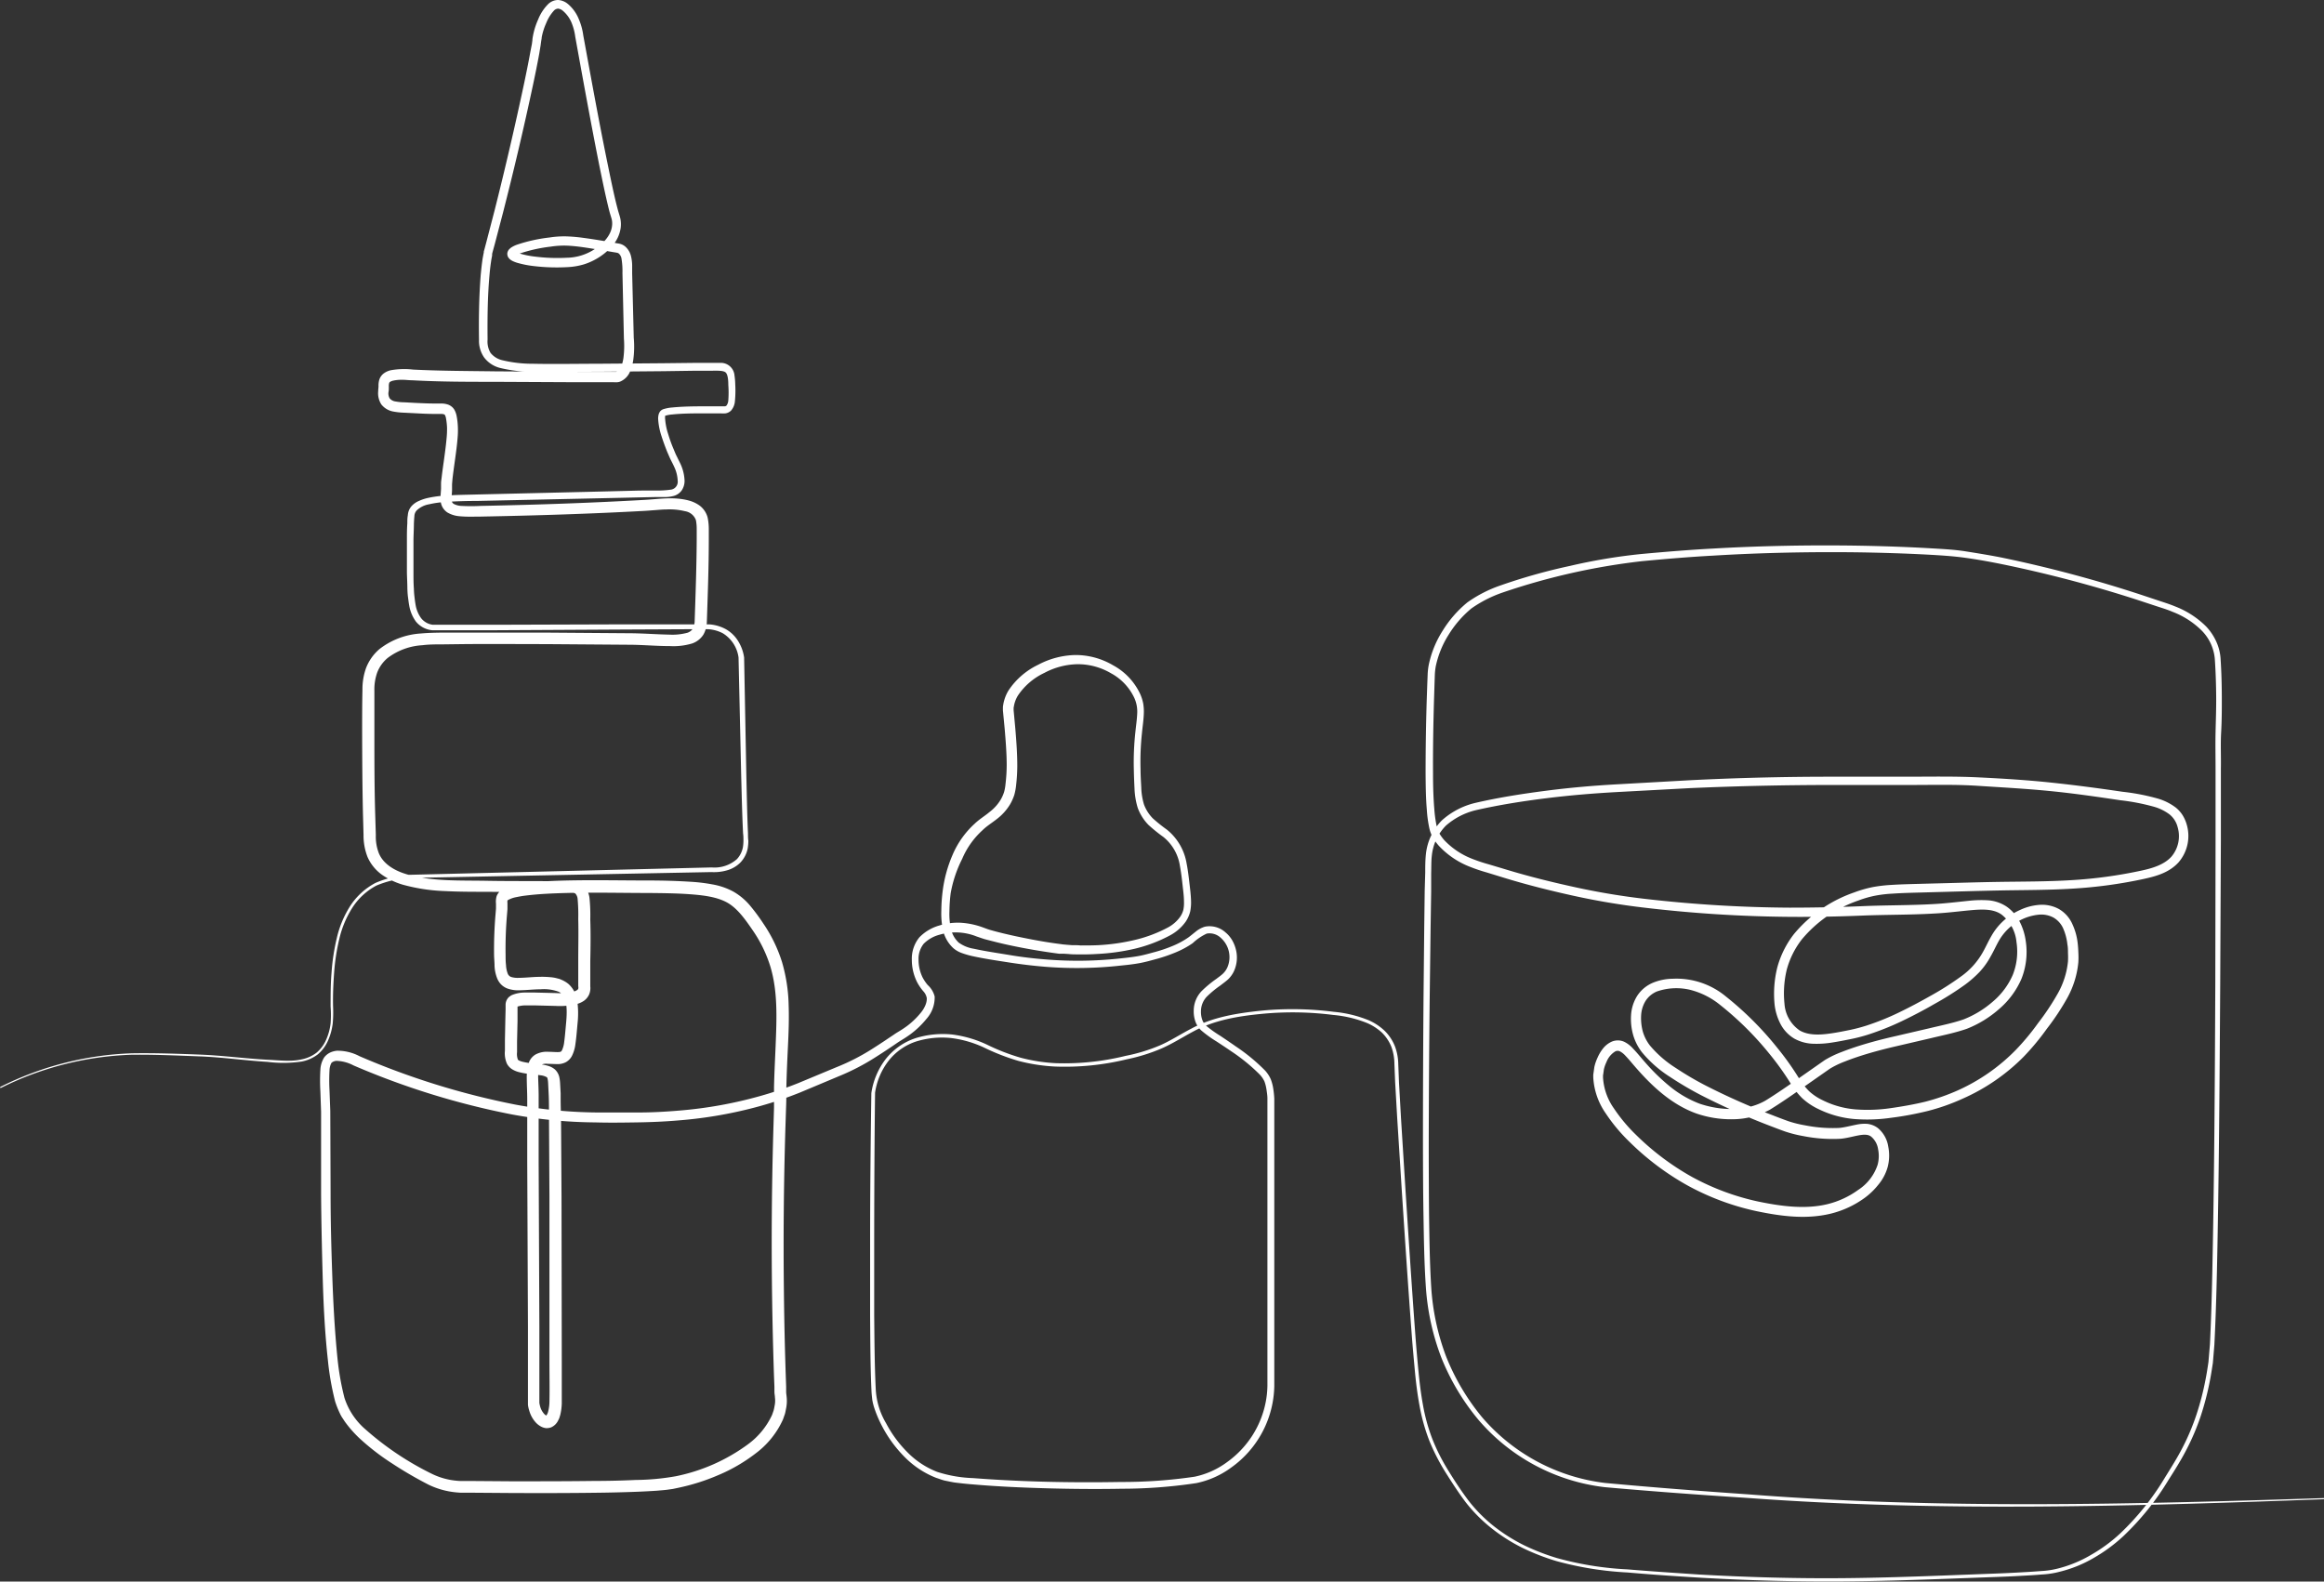 <?xml version="1.0" encoding="UTF-8"?> <svg xmlns="http://www.w3.org/2000/svg" viewBox="0 0 450.05 306.31"><rect x="0" y="0" width="450.05" height="306.31" fill="#333333" stroke="none"/> <defs> <style>.cls-1{fill:#fff;}</style> </defs> <g id="Слой_2" data-name="Слой 2"> <g id="Терапевтическая_косметология" data-name="Терапевтическая косметология"> <path class="cls-1" d="M0,210.54A61.41,61.41,0,0,1,25.47,204c4.42-.08,8.83.08,13.24.25s8.79.77,13.19,1c2.19.1,4.41.41,6.52-.08a6.91,6.91,0,0,0,2.89-1.3,6.79,6.79,0,0,0,1.87-2.55,10.87,10.87,0,0,0,.84-3.11,20.93,20.93,0,0,0,0-3.27c0-2.22,0-4.42.19-6.63a40.68,40.68,0,0,1,1-6.58,19.85,19.85,0,0,1,2.55-6.17A13.08,13.08,0,0,1,72.71,171a19.14,19.14,0,0,1,3.18-1.06c.55-.14,1.09-.26,1.64-.36a7.5,7.5,0,0,1,1.76-.15h-.07L137.83,168h0a6.56,6.56,0,0,0,4.88-1.61,4.69,4.69,0,0,0,1.15-2.26,8.3,8.3,0,0,0,.11-1.32c0-.46,0-.88-.07-1.39-.19-3.81-.27-7.58-.37-11.37l-.51-22.71v0a6.49,6.49,0,0,0-3.06-4.7,7.17,7.17,0,0,0-2.79-.78c-1,0-2,0-3.09,0l-12.61.06-25.2.14-6.3,0-3.15,0H84.51l-.86,0a4.64,4.64,0,0,1-3.1-1.67,7.38,7.38,0,0,1-1.31-3.14c-.1-.54-.16-1.09-.23-1.6s-.1-1.1-.12-1.62c0-1.06-.07-2.11-.09-3.16,0-2.11,0-4.21,0-6.32,0-1,0-2.11.08-3.17,0-.53,0-1.06.1-1.6a2.93,2.93,0,0,1,.73-1.77A4.09,4.09,0,0,1,81.17,97a8.61,8.61,0,0,1,1.6-.54A21.22,21.22,0,0,1,86,96c2.14-.16,4.23-.17,6.33-.23l25.19-.6,6.3-.16L127,95a18.06,18.06,0,0,0,3-.18,1.54,1.54,0,0,0,1.24-1.68,6.89,6.89,0,0,0-.69-2.75c-.1-.23-.21-.45-.32-.67l-.37-.73c-.23-.49-.44-1-.65-1.47-.4-1-.77-2-1.09-3a13,13,0,0,1-.66-3.26,3.2,3.2,0,0,1,.09-1,1.87,1.87,0,0,1,.3-.6,1.43,1.43,0,0,1,.6-.41,7.78,7.78,0,0,1,1.73-.33c2.16-.21,4.26-.22,6.37-.23l3.16,0h.68a.53.53,0,0,0,.3-.14,1.92,1.92,0,0,0,.35-1,20.25,20.25,0,0,0,0-3c0-1-.11-2.11-.56-2.45s-1.49-.31-2.56-.3l-3.15,0-6.3.09L115.83,72c-4.2,0-8.39.07-12.63,0a26.2,26.2,0,0,1-6.44-.76,5.55,5.55,0,0,1-3-2,5.64,5.64,0,0,1-1-3.41c-.06-4.22,0-8.44.34-12.68.1-1,.21-2.11.38-3.18l.15-.81.06-.26,0-.19.11-.37.4-1.51,1.58-6.08q3.08-12.21,5.7-24.52c.43-2.05.85-4.1,1.22-6.15L103,8.55l.1-.75c0-.24.06-.57.11-.84a14,14,0,0,1,1-3.18A8.88,8.88,0,0,1,106.1.85a2.79,2.79,0,0,1,2-.85A3.26,3.26,0,0,1,110,.79a7.44,7.44,0,0,1,2.06,2.85,11.92,11.92,0,0,1,.89,3.2c1.52,8.29,3,16.53,4.69,24.76.42,2.06.84,4.11,1.3,6.15.23,1,.47,2,.74,3l.21.71a8.85,8.85,0,0,1,.24.86,5.53,5.53,0,0,1,.06,1.86,6.55,6.55,0,0,1-1.48,3.27,11.37,11.37,0,0,1-2.54,2.27,12.18,12.18,0,0,1-3.06,1.47,13.17,13.17,0,0,1-3.31.55,37.54,37.54,0,0,1-6.45-.21,19.28,19.28,0,0,1-3.25-.65,6.69,6.69,0,0,1-.88-.35,2.72,2.72,0,0,1-.53-.37,2.27,2.27,0,0,1-.29-.36,1.44,1.44,0,0,1-.16-.7,1.38,1.38,0,0,1,.47-.92,2.3,2.3,0,0,1,.48-.36,5.29,5.29,0,0,1,.84-.4A30.41,30.41,0,0,1,106.39,46a18.58,18.58,0,0,1,3.28-.22,31,31,0,0,1,3.24.28c2.11.28,4.18.63,6.26,1l.38.07a4.08,4.08,0,0,1,.46.08,2.59,2.59,0,0,1,1.06.53,3.56,3.56,0,0,1,1.11,1.81,8.08,8.08,0,0,1,.24,1.78l0,1.6.31,12.58v-.07a19.23,19.23,0,0,1-.09,4.22,9,9,0,0,1-.58,2.17,3.56,3.56,0,0,1-1.8,2,1.8,1.8,0,0,1-.71.2,6.23,6.23,0,0,1-.67,0l-1,0-2,0-4,0-16-.08c-5.35,0-10.65,0-16.06-.3-.7,0-1.3-.1-1.93-.09a7.26,7.26,0,0,0-1.74.16,2,2,0,0,0-.6.23.46.46,0,0,0-.19.26,2,2,0,0,0-.06.69c0,.37,0,.77-.06,1a1.87,1.87,0,0,0,.23,1.26,1.77,1.77,0,0,0,1.1.59,10.42,10.42,0,0,0,1.81.17l2,.11c1.33.06,2.65.13,3.94.12l1,0a4.09,4.09,0,0,1,1.32.17,2.37,2.37,0,0,1,1.33,1,4,4,0,0,1,.46,1.26,13.87,13.87,0,0,1,.24,2.15,16.47,16.47,0,0,1-.06,2.13c-.11,1.37-.29,2.7-.47,4s-.37,2.64-.52,3.94l-.08,1c0,.33,0,.56,0,1,0,.75-.13,1.4-.1,1.9s.13.67.4.88a3.48,3.48,0,0,0,1.45.4,37.64,37.64,0,0,0,3.86,0c10.64-.21,21.32-.57,31.92-1.18,2.57-.14,5.4-.64,8.33.14A6.31,6.31,0,0,1,135.59,98a4.29,4.29,0,0,1,1.44,2.21,10.65,10.65,0,0,1,.23,2.25c0,.68,0,1.35,0,2,0,5.39-.2,10.64-.38,16.07a4.75,4.75,0,0,1-.19,1.2,4.49,4.49,0,0,1-.5,1.22,4.24,4.24,0,0,1-2.11,1.66,12.61,12.61,0,0,1-4.36.52c-2.74,0-5.35-.26-8-.26l-16-.12c-5.33,0-10.66-.05-16,0l-4,.05c-1.33,0-2.66,0-3.9.16a12.34,12.34,0,0,0-6.76,2.48,6.89,6.89,0,0,0-2,2.78,9.76,9.76,0,0,0-.56,3.53c0,2.65,0,5.32,0,8,0,5.33,0,10.66.16,16l.12,4a8.85,8.85,0,0,0,.59,3.51c.86,2.07,3,3.36,5.41,4.07,4.86,1.42,10.26,1.16,15.57,1.26s10.63,0,16,.14c.36,0,.62,0,1.14.1a3.12,3.12,0,0,1,1.43.63,3.94,3.94,0,0,1,1.24,2.48,33.63,33.63,0,0,1,.15,4.16c.09,2.65.06,5.38,0,8,0,1.33,0,2.68,0,4l0,.44,0,.49a3.24,3.24,0,0,1-.19,1.49,3,3,0,0,1-1,1.28,4.45,4.45,0,0,1-1.22.6,13.62,13.62,0,0,1-4.34.42l-4-.1c-.66,0-1.3,0-1.92,0a5.06,5.06,0,0,0-1.48.25l0,0s0,0,0,0,.09-.15.06-.19l0,1,0,2-.09,4,0,2a3.16,3.16,0,0,0,.14,1.38c0,.13.34.33.9.47a14.78,14.78,0,0,0,1.81.31c.63.07,1.31.12,2,.23a8.94,8.94,0,0,1,1.13.25,3.47,3.47,0,0,1,1.32.68,2.89,2.89,0,0,1,.86,1.42,7.19,7.19,0,0,1,.17,1.2l.11,2c0,1.4,0,2.71.07,4.05l.1,16,.05,32c0,2.69,0,5.3,0,8.05a10.71,10.71,0,0,1-.3,2.24l-.18.59c-.09.21-.2.42-.31.63a2.72,2.72,0,0,1-1.29,1.17,2.6,2.6,0,0,1-1,.14,2.71,2.71,0,0,1-.86-.26,3.85,3.85,0,0,1-1.15-.89,5.68,5.68,0,0,1-1.19-2.17,6.2,6.2,0,0,1-.27-1.19c0-.41,0-.86,0-1.16v-2l0-4,0-8-.14-32,0-8,0-4c0-1.34-.08-2.64-.09-4a12.42,12.42,0,0,1,.15-2.22,4.67,4.67,0,0,1,.42-1.28,3.06,3.06,0,0,1,1.11-1.18,4.61,4.61,0,0,1,2.57-.53c.71,0,1.43.08,1.91.05a.94.94,0,0,0,.45-.1c.06,0,.11-.1.21-.25a5.05,5.05,0,0,0,.42-1.53c.16-1.19.27-2.61.39-3.89.23-2.55.2-5.29-1.55-5.95a8.25,8.25,0,0,0-3.41-.44c-1.28,0-2.55.16-4,.19a6.25,6.25,0,0,1-2.42-.34,3.42,3.42,0,0,1-1.26-.83,3.66,3.66,0,0,1-.75-1.21,7.46,7.46,0,0,1-.48-2.33c0-.69-.07-1.37-.09-2a80.87,80.87,0,0,1,.29-8.11l.08-1,0-.48V175a3.72,3.72,0,0,1,.13-1.45,2.77,2.77,0,0,1,1.13-1.33,7.52,7.52,0,0,1,2.25-.83,19.81,19.81,0,0,1,2.09-.35c2.73-.34,5.42-.44,8.1-.51,5.38-.12,10.7,0,16,0,2.68,0,5.36.08,8.07.25a32.9,32.9,0,0,1,4.11.5,13.2,13.2,0,0,1,4.12,1.42,12,12,0,0,1,3.33,2.85,37.36,37.36,0,0,1,2.45,3.33,28,28,0,0,1,3.62,7.48,32,32,0,0,1,1.27,8.18c.1,2.73,0,5.42-.13,8.09s-.25,5.32-.31,8c0,1.32,0,2.66-.06,4l-.13,4q-.48,16-.28,31.94.09,8,.36,16l.07,2,0,1c0,.24.05.54.09.93a7.27,7.27,0,0,1-.1,2.28c-.08.37-.13.75-.24,1.1l-.37,1.05a16.85,16.85,0,0,1-5.34,6.6,32.26,32.26,0,0,1-7.15,4.15,40.5,40.5,0,0,1-7.83,2.48l-1,.21-1.06.15c-.7.09-1.36.13-2,.19-1.35.09-2.69.16-4,.21q-4,.15-8,.19c-5.35.07-10.68.07-16,.05l-8-.06-2,0a16.91,16.91,0,0,1-2.13-.23,15.5,15.5,0,0,1-4.09-1.31,75.32,75.32,0,0,1-7-4.07,45.61,45.61,0,0,1-6.48-5,22.88,22.88,0,0,1-2.77-3.17l-.59-.9c-.19-.31-.34-.64-.51-1a18.41,18.41,0,0,1-.77-2,53.2,53.2,0,0,1-1.41-8.06c-.59-5.35-.85-10.7-1-16s-.27-10.69-.31-16l0-16-.14-4a35.48,35.48,0,0,1,0-4.13,4.94,4.94,0,0,1,.73-2.42,3.08,3.08,0,0,1,.56-.58,3.26,3.26,0,0,1,.61-.38,4,4,0,0,1,1.32-.35,9.09,9.09,0,0,1,4.36,1.06,148.28,148.28,0,0,0,30.27,9.39,91,91,0,0,0,15.74,1.51c2.64,0,5.29,0,8,0s5.29-.15,7.92-.37a82.5,82.5,0,0,0,15.53-2.78,73.08,73.08,0,0,0,7.48-2.53l7.37-3.07a41.49,41.49,0,0,0,7-3.58c1.12-.71,2.22-1.43,3.32-2.18l.83-.55c.29-.21.6-.4.88-.57.57-.34,1.09-.68,1.6-1.05a15.06,15.06,0,0,0,2.71-2.58,5.7,5.7,0,0,0,.91-1.46,3.53,3.53,0,0,0,.24-.76,2.55,2.55,0,0,0,.05-.7,2.64,2.64,0,0,0-.66-1.29,9.39,9.39,0,0,1-1.23-1.81,9.63,9.63,0,0,1-1-4.31,6.5,6.5,0,0,1,1.47-4.34,8.67,8.67,0,0,1,3.84-2.28,11.92,11.92,0,0,1,4.28-.53,15.12,15.12,0,0,1,4.16.89l.93.34.43.14.47.13c.63.18,1.27.34,1.91.5,1.28.31,2.57.6,3.87.86,2.59.53,5.2,1,7.82,1.31h-.12l1,.09.88.07c.58,0,1.17,0,1.75.06,1.18,0,2.35,0,3.52-.06a39.34,39.34,0,0,0,6.94-1,26.55,26.55,0,0,0,6.46-2.43,6.9,6.9,0,0,0,2.36-2.07,4.23,4.23,0,0,0,.61-1.34,6.51,6.51,0,0,0,.12-1.57c0-1.13-.17-2.29-.3-3.48s-.28-2.37-.49-3.49a8.9,8.9,0,0,0-3.2-5.57,31.54,31.54,0,0,1-2.86-2.31,9.26,9.26,0,0,1-2.11-3.34,14.69,14.69,0,0,1-.62-3.77c-.06-1.22-.11-2.4-.13-3.62a53.67,53.67,0,0,1,.3-7.28c.12-1.2.3-2.4.35-3.52a6.39,6.39,0,0,0-.57-3.12,10.49,10.49,0,0,0-4.49-4.74,12.71,12.71,0,0,0-6.42-1.76,14.15,14.15,0,0,0-6.51,1.69,12.63,12.63,0,0,0-5.06,4.31,5.68,5.68,0,0,0-.66,1.44,4.91,4.91,0,0,0-.17.76,1.19,1.19,0,0,0-.05.32c0,.08,0,.23,0,.37l.33,3.58c.2,2.4.38,4.8.38,7.24a34.12,34.12,0,0,1-.22,3.67,11.54,11.54,0,0,1-.35,1.91,9.48,9.48,0,0,1-.8,1.81,10.21,10.21,0,0,1-2.58,2.88c-1,.79-2,1.39-2.79,2.18a15.73,15.73,0,0,0-3.93,5.54A23.93,23.93,0,0,0,184.1,173a31,31,0,0,0-.24,3.49,13.75,13.75,0,0,0,.28,3.37,5.17,5.17,0,0,0,1.51,2.69,6.79,6.79,0,0,0,2.94,1.2c2.27.5,4.67.84,7,1.23s4.71.67,7.08.85a75.84,75.84,0,0,0,14.21-.2c1.17-.12,2.36-.25,3.5-.45s2.29-.54,3.42-.84a27.91,27.91,0,0,0,3.3-1.14,16,16,0,0,0,3-1.62c.46-.33.9-.71,1.4-1.1a5.11,5.11,0,0,1,1.82-1,4.61,4.61,0,0,1,4,1.1,5.75,5.75,0,0,1,1.31,1.55,7.12,7.12,0,0,1,.73,1.87,6.35,6.35,0,0,1-.36,4,5.28,5.28,0,0,1-1.18,1.68c-.53.48-1,.79-1.47,1.17a19.71,19.71,0,0,0-2.68,2.21,4.13,4.13,0,0,0-1.1,2.8,4.6,4.6,0,0,0,.21,1.53,3,3,0,0,0,.76,1.24,22.67,22.67,0,0,0,2.8,2c1,.67,2,1.35,3,2.05a35.86,35.86,0,0,1,5.65,4.66,6.19,6.19,0,0,1,1.1,1.68,8.79,8.79,0,0,1,.49,1.89,18.79,18.79,0,0,1,.19,1.87v9l0,28.73,0,14.36c0,1.2,0,2.38,0,3.61a19.81,19.81,0,0,1-8.36,15.76,17.21,17.21,0,0,1-6.73,3,97.33,97.33,0,0,1-14.42,1.09c-4.79.09-9.59.05-14.39-.08s-9.58-.34-14.37-.75c-1.2-.09-2.4-.22-3.6-.37-.6-.09-1.21-.23-1.82-.35s-1.18-.37-1.77-.55a17.59,17.59,0,0,1-6.13-4.05,24.52,24.52,0,0,1-4.33-5.9,23.36,23.36,0,0,1-1.46-3.36,10.93,10.93,0,0,1-.47-1.81c-.07-.63-.14-1.26-.16-1.85-.22-4.81-.22-9.59-.26-14.39V240.45c0-9.58.1-19.16.24-28.74v0a14.13,14.13,0,0,1,2.77-6.58,12.22,12.22,0,0,1,5.84-4.08,17.84,17.84,0,0,1,7.07-.69,22.43,22.43,0,0,1,6.79,2,40.08,40.08,0,0,0,6.43,2.49,33.22,33.22,0,0,0,6.79,1.06A49.65,49.65,0,0,0,218,204.49a33.15,33.15,0,0,0,6.57-2c2.11-.91,4-2.17,6.13-3.27,4.18-2.26,8.94-3,13.56-3.48a62.92,62.92,0,0,1,14,.22,23.57,23.57,0,0,1,6.87,1.67,10.83,10.83,0,0,1,3,2,8.76,8.76,0,0,1,2,3,10.34,10.34,0,0,1,.65,3.53l.14,3.49.39,6.95.87,13.92c.6,9.27,1.2,18.55,1.89,27.82.17,2.31.37,4.63.59,6.93s.49,4.61.91,6.88a35.45,35.45,0,0,0,1.85,6.65,38.16,38.16,0,0,0,3.13,6.14c1.23,2,2.5,3.93,3.88,5.75a29,29,0,0,0,4.84,4.88,33.51,33.51,0,0,0,5.81,3.68,42.73,42.73,0,0,0,6.44,2.51,62.29,62.29,0,0,0,13.67,2.19c4.63.39,9.27.69,13.9,1,9.28.52,18.57.78,27.85.7s18.58-.48,27.87-.83c2.32-.08,4.64-.18,7-.32,1.16-.06,2.31-.14,3.47-.23a16.33,16.33,0,0,0,3.37-.52A24.29,24.29,0,0,0,405,301.1a30.15,30.15,0,0,0,5.54-4.07,51,51,0,0,0,8.64-10.75c1.23-2,2.47-3.93,3.52-6a43.84,43.84,0,0,0,2.67-6.36,53.41,53.41,0,0,0,1.73-6.69c.23-1.14.4-2.28.57-3.42l.29-3.44c.23-4.63.36-9.28.46-13.92.39-18.59.5-37.18.58-55.77l.05-27.89V148.87c0-2.33-.05-4.64,0-7s.14-4.63.12-6.94-.09-4.64-.24-6.93a8.87,8.87,0,0,0-2.59-5.9,16.24,16.24,0,0,0-5.63-3.61c-1-.44-2.15-.77-3.26-1.14l-3.3-1.09a245.65,245.65,0,0,0-26.89-7.08c-2.27-.45-4.55-.86-6.84-1.17s-4.56-.45-6.89-.58c-4.63-.25-9.27-.39-13.91-.46-9.28-.11-18.57.08-27.83.64-4.63.25-9.26.64-13.86,1.08a128.41,128.41,0,0,0-27,6.09,24,24,0,0,0-6,3.07,20.65,20.65,0,0,0-4.38,5.05,18.58,18.58,0,0,0-2.51,6.15,12.54,12.54,0,0,0-.18,1.62l-.06,1.74-.11,3.48c-.13,4.64-.21,9.29-.18,13.92,0,2.31.06,4.63.25,6.9a24.74,24.74,0,0,0,.46,3.33,5.73,5.73,0,0,0,.54,1.42,9.47,9.47,0,0,0,.93,1.26,14.82,14.82,0,0,0,5.45,3.63,31.34,31.34,0,0,0,3.23,1.07l3.34,1c4.44,1.35,8.91,2.45,13.45,3.44a136.2,136.2,0,0,0,13.67,2.26,256.67,256.67,0,0,0,27.73,1.67q6.94,0,13.89-.28c4.68-.21,9.33-.15,13.93-.41,2.3-.12,4.55-.4,6.9-.64a22,22,0,0,1,3.65-.1,7.44,7.44,0,0,1,3.72,1.27,8.1,8.1,0,0,1,2.53,3,11.52,11.52,0,0,1,1.11,3.61,14.08,14.08,0,0,1-.83,7.34,16.14,16.14,0,0,1-4.38,5.89,21.15,21.15,0,0,1-6.22,3.79c-2.33.8-4.59,1.24-6.86,1.79l-6.79,1.58c-2.25.52-4.47,1.1-6.66,1.79-1.09.35-2.17.72-3.22,1.14a17.56,17.56,0,0,0-2.95,1.41l-5.72,4c-1.92,1.34-3.8,2.64-5.85,3.91a15.12,15.12,0,0,1-7.14,1.89,20.65,20.65,0,0,1-7.21-1.13c-4.65-1.69-8.32-5.07-11.41-8.57-.79-.88-1.53-1.82-2.27-2.59a3.9,3.9,0,0,0-1.08-.86,1,1,0,0,0-.88,0,4.12,4.12,0,0,0-1.73,2.09,6.56,6.56,0,0,0-.5,1.45l-.1.75-.06.38,0,.38a11.49,11.49,0,0,0,2.11,6,31.54,31.54,0,0,0,4.32,5.16,50.41,50.41,0,0,0,10.91,8.17,47.63,47.63,0,0,0,12.77,4.72c4.46.92,9.07,1.53,13.37.49a17,17,0,0,0,5.93-2.75,9.23,9.23,0,0,0,3.77-4.88,6.55,6.55,0,0,0,.09-3,3.91,3.91,0,0,0-1.27-2.38c-1.15-1.06-3.57.13-6,.35a29.15,29.15,0,0,1-7.22-.52,24,24,0,0,1-3.53-.89c-1.13-.4-2.2-.82-3.3-1.24a134.5,134.5,0,0,1-12.83-5.72,64.41,64.41,0,0,1-6.1-3.58,23.1,23.1,0,0,1-5.47-4.79,10,10,0,0,1-1.73-3.42,11.46,11.46,0,0,1-.39-3.78,7.89,7.89,0,0,1,1.2-3.76,6.77,6.77,0,0,1,3.09-2.54,10.4,10.4,0,0,1,3.75-.75A15,15,0,0,1,334.23,193a62.84,62.84,0,0,1,10,10,54.34,54.34,0,0,1,4.1,5.76,13.9,13.9,0,0,0,2,2.57,10.64,10.64,0,0,0,2.66,1.77,17.42,17.42,0,0,0,6.33,1.76,30.51,30.51,0,0,0,6.74-.23c2.25-.32,4.56-.72,6.75-1.25a39.59,39.59,0,0,0,6.41-2.24,36.76,36.76,0,0,0,11.09-7.74,46.25,46.25,0,0,0,4.37-5.25,47.66,47.66,0,0,0,3.79-5.69,15.82,15.82,0,0,0,2-6.24,14.72,14.72,0,0,0,0-1.63c0-.56,0-1.12-.11-1.66a10.57,10.57,0,0,0-.8-3.08,4.58,4.58,0,0,0-1.9-2.14,5,5,0,0,0-2.85-.56,10,10,0,0,0-5.71,2.55,10.24,10.24,0,0,0-2,2.49c-.54.94-1,2-1.62,3.07a14.54,14.54,0,0,1-2.15,3,21.92,21.92,0,0,1-2.73,2.4,58.41,58.41,0,0,1-6,3.79c-2,1.16-4.1,2.26-6.22,3.28a53.27,53.27,0,0,1-6.59,2.64,31.34,31.34,0,0,1-3.46.89c-1.14.23-2.29.46-3.47.64a18.31,18.31,0,0,1-3.65.25,8.08,8.08,0,0,1-3.74-1,7.13,7.13,0,0,1-2.68-2.85,10.86,10.86,0,0,1-1.12-3.62,21.18,21.18,0,0,1,.49-7.24,18.35,18.35,0,0,1,3.24-6.53,26.35,26.35,0,0,1,11.73-8.09,23.3,23.3,0,0,1,3.47-1,27.94,27.94,0,0,1,3.58-.43c2.35-.15,4.68-.18,7-.25,4.65-.11,9.29-.27,13.95-.34s9.3-.05,13.9-.33a88.75,88.75,0,0,0,13.68-1.86c2.2-.47,4.38-1.16,5.76-2.66a6.14,6.14,0,0,0,1.24-5.74,4.63,4.63,0,0,0-1.56-2.47,9.26,9.26,0,0,0-2.84-1.44,41.26,41.26,0,0,0-6.69-1.31c-4.6-.69-9.18-1.35-13.78-1.8s-9.26-.7-13.88-1-9.25-.14-13.9-.16l-13.95,0q-13.92,0-27.84.61l-13.92.75c-4.63.25-9.25.63-13.84,1.2s-9.21,1.3-13.66,2.31a13.61,13.61,0,0,0-5.84,3,9.65,9.65,0,0,0-2.73,5.8c-.13,1.08-.09,2.26-.13,3.42l0,3.49-.11,7-.18,13.94q-.15,13.93-.18,27.88,0,7,.06,13.94c.07,4.64.13,9.29.42,13.9a46.05,46.05,0,0,0,2.88,13.44,44,44,0,0,0,7,11.81,37.23,37.23,0,0,0,23.76,12.69c9.23.86,18.52,1.57,27.78,2.21,37.09,2.89,74.32,1.94,111.47.72v.22c-37.14,1.38-74.39,2.49-111.52-.24-9.29-.6-18.55-1.27-27.83-2.1A38,38,0,0,1,286.32,275a44.71,44.71,0,0,1-7.2-12.06,46.89,46.89,0,0,1-3-13.72c-.32-4.67-.38-9.31-.46-14s-.09-9.3-.1-13.95q0-14,.11-27.89l.14-13.95.09-7L276,169c0-1.16,0-2.31.13-3.55a10.9,10.9,0,0,1,3.1-6.57,14.79,14.79,0,0,1,6.39-3.36c4.62-1.07,9.19-1.78,13.83-2.38s9.28-1,13.93-1.25l13.93-.78c9.29-.47,18.61-.69,27.91-.68h13.95c4.64,0,9.3-.1,14,.13s9.29.51,13.95,1,9.27,1.1,13.87,1.78a42,42,0,0,1,7,1.36,10.82,10.82,0,0,1,3.35,1.7,6.17,6.17,0,0,1,1.34,1.5,7.26,7.26,0,0,1,.79,1.81,7.82,7.82,0,0,1-1.6,7.32c-1.83,2-4.37,2.68-6.64,3.18a89.89,89.89,0,0,1-13.93,1.9c-4.69.29-9.34.26-14,.35s-9.29.24-13.93.36c-2.33.07-4.65.1-6.94.26a24.19,24.19,0,0,0-3.34.4,20.38,20.38,0,0,0-3.22.93,24.58,24.58,0,0,0-10.94,7.53,16.55,16.55,0,0,0-2.92,5.86,19.63,19.63,0,0,0-.44,6.6,6.82,6.82,0,0,0,2.94,5.17c1.71,1,4,.89,6.22.55,1.12-.16,2.25-.39,3.39-.62s2.19-.51,3.27-.85a49.56,49.56,0,0,0,6.35-2.56c2.07-1,4.1-2.08,6.11-3.22a56.18,56.18,0,0,0,5.79-3.67,14.39,14.39,0,0,0,4.38-4.85c.56-1,1-2,1.63-3.09a11.91,11.91,0,0,1,5.49-5,10.62,10.62,0,0,1,3.67-1,6.85,6.85,0,0,1,3.88.78,6.36,6.36,0,0,1,2.66,3,11.78,11.78,0,0,1,1,3.64c.07.61.11,1.22.13,1.81a16.27,16.27,0,0,1,0,1.85,17.67,17.67,0,0,1-2.18,7,47.87,47.87,0,0,1-3.93,5.92,47.6,47.6,0,0,1-4.53,5.45A38.43,38.43,0,0,1,380,212.82a40.09,40.09,0,0,1-6.73,2.36c-2.33.57-4.61,1-7,1.3a32.25,32.25,0,0,1-7.16.25,19.53,19.53,0,0,1-7-1.95,12.48,12.48,0,0,1-3.11-2.09,15.31,15.31,0,0,1-2.28-2.92,53.31,53.31,0,0,0-4-5.59,60.84,60.84,0,0,0-9.7-9.62,15,15,0,0,0-5.82-2.88,11.53,11.53,0,0,0-6.3.33,4.81,4.81,0,0,0-2.21,1.81,5.93,5.93,0,0,0-.88,2.82,9.93,9.93,0,0,0,.32,3.12,8,8,0,0,0,1.41,2.76,21.47,21.47,0,0,0,5,4.33,60.28,60.28,0,0,0,5.92,3.47,131.17,131.17,0,0,0,12.64,5.61c1.07.42,2.17.84,3.23,1.22a21.79,21.79,0,0,0,3.23.8,27.46,27.46,0,0,0,6.65.5c1.05-.11,2.13-.4,3.34-.64a7.54,7.54,0,0,1,2-.15,4.12,4.12,0,0,1,2.12.83,5.8,5.8,0,0,1,2,3.6,8.77,8.77,0,0,1-.11,3.91,9.17,9.17,0,0,1-1.8,3.43A13.8,13.8,0,0,1,361.1,232a18.82,18.82,0,0,1-6.64,3.07c-4.81,1.15-9.68.46-14.26-.49a49.32,49.32,0,0,1-13.3-4.93,51.82,51.82,0,0,1-11.34-8.5,33,33,0,0,1-4.6-5.51,13.39,13.39,0,0,1-2.42-7v-.49l.07-.49.14-1a8.88,8.88,0,0,1,.63-1.84,7.76,7.76,0,0,1,1-1.69,4.53,4.53,0,0,1,1.72-1.38,3,3,0,0,1,1.24-.25,2.94,2.94,0,0,1,1.24.29,5.56,5.56,0,0,1,1.65,1.28c.87.9,1.57,1.8,2.33,2.65a38.88,38.88,0,0,0,4.87,4.74,20.77,20.77,0,0,0,5.74,3.31c4.11,1.38,9,1.52,12.71-.61,1.9-1.17,3.85-2.51,5.75-3.83l5.72-4a19.41,19.41,0,0,1,3.33-1.6c1.11-.44,2.22-.82,3.35-1.18,2.25-.71,4.52-1.3,6.8-1.82l6.8-1.58c2.24-.54,4.56-1,6.63-1.72A19.35,19.35,0,0,0,385.9,194a14.15,14.15,0,0,0,3.88-5.19,12.21,12.21,0,0,0,.72-6.34,7.68,7.68,0,0,0-2.86-5.32c-1.59-1.17-3.86-1.06-6.12-.85s-4.64.52-7,.63c-4.68.27-9.34.21-14,.4s-9.32.28-14,.24a255.51,255.51,0,0,1-27.92-1.76,138.51,138.51,0,0,1-13.83-2.31c-4.54-1-9.1-2.14-13.55-3.51L288,169a32.78,32.78,0,0,1-3.38-1.14,16.23,16.23,0,0,1-6-4.07,10.74,10.74,0,0,1-1.13-1.54,6.93,6.93,0,0,1-.69-1.83,23.88,23.88,0,0,1-.49-3.57c-.2-2.37-.22-4.7-.24-7,0-4.67.07-9.32.21-14l.12-3.49.07-1.75a12.8,12.8,0,0,1,.21-1.84,19.74,19.74,0,0,1,2.73-6.67,21.92,21.92,0,0,1,4.75-5.43,25.14,25.14,0,0,1,6.37-3.27A111.33,111.33,0,0,1,304,109.61a109.17,109.17,0,0,1,13.82-2.31c4.65-.43,9.29-.81,13.94-1.06,9.3-.53,18.62-.7,27.93-.56,4.65.08,9.31.23,14,.5,2.31.14,4.67.24,7,.61s4.62.74,6.9,1.19a248.11,248.11,0,0,1,27,7.2l3.31,1.1c1.1.37,2.22.71,3.32,1.17a17.35,17.35,0,0,1,6,3.88,10.66,10.66,0,0,1,2,3,9.52,9.52,0,0,1,.82,3.56c.15,2.34.21,4.66.22,7s0,4.67-.13,7,0,4.63-.05,7l0,13.94-.13,27.89c-.12,18.6-.23,37.19-.64,55.79-.11,4.64-.25,9.29-.49,13.95l-.29,3.5c-.18,1.16-.35,2.31-.58,3.46a55.19,55.19,0,0,1-1.76,6.8,44.83,44.83,0,0,1-2.74,6.47c-1.07,2.09-2.32,4.07-3.55,6a51.78,51.78,0,0,1-8.79,10.9,31.27,31.27,0,0,1-5.68,4.16,24.62,24.62,0,0,1-6.54,2.65,16.86,16.86,0,0,1-3.5.54c-1.16.1-2.33.17-3.49.23-2.32.14-4.65.23-7,.31-9.29.34-18.58.73-27.89.8s-18.61-.19-27.9-.73c-4.64-.28-9.28-.59-13.92-1a64.06,64.06,0,0,1-13.8-2.21,43.76,43.76,0,0,1-6.55-2.55,34,34,0,0,1-5.94-3.76,30,30,0,0,1-5-5c-1.43-1.89-2.68-3.83-3.93-5.81a40,40,0,0,1-3.2-6.25,36.59,36.59,0,0,1-1.88-6.77c-.43-2.31-.71-4.63-.92-6.94s-.43-4.64-.6-7c-.7-9.27-1.31-18.55-1.92-27.83l-.88-13.92-.4-7-.14-3.48a9.75,9.75,0,0,0-.59-3.3,8.14,8.14,0,0,0-1.83-2.74,10.25,10.25,0,0,0-2.79-1.82,22.88,22.88,0,0,0-6.64-1.6,62.1,62.1,0,0,0-13.83-.21c-4.59.44-9.21,1.21-13.26,3.41-2,1.06-4,2.35-6.17,3.3a34.85,34.85,0,0,1-6.72,2.09,50.63,50.63,0,0,1-13.94,1.4,34.78,34.78,0,0,1-7-1.08,41.8,41.8,0,0,1-6.56-2.53,21.16,21.16,0,0,0-6.54-1.91,16.89,16.89,0,0,0-6.71.66,11.23,11.23,0,0,0-5.41,3.8,13.19,13.19,0,0,0-2.58,6.13v0c-.12,9.56-.16,19.14-.17,28.72l0,14.36c.05,4.78.07,9.58.3,14.33a14.29,14.29,0,0,0,2,6.6,23.19,23.19,0,0,0,4.14,5.63,16.39,16.39,0,0,0,5.77,3.8,25.33,25.33,0,0,0,6.91,1.2c9.52.73,19.1.92,28.65.75A95.77,95.77,0,0,0,231.35,286a16.07,16.07,0,0,0,6.27-2.82,18.79,18.79,0,0,0,4.8-5,18.57,18.57,0,0,0,2.64-6.39,18.13,18.13,0,0,0,.38-3.45c0-1.17,0-2.39,0-3.58V250.45l0-28.73v-9c0-.54-.1-1.14-.18-1.7a7.76,7.76,0,0,0-.4-1.58,5,5,0,0,0-.88-1.3,35.42,35.42,0,0,0-5.42-4.45c-1-.68-2-1.35-3-2a22.51,22.51,0,0,1-3-2.18,4.37,4.37,0,0,1-1.11-1.79,5.94,5.94,0,0,1-.28-2,5.51,5.51,0,0,1,1.49-3.73,21.5,21.5,0,0,1,2.84-2.37c.45-.34,1-.73,1.34-1.06a3.88,3.88,0,0,0,.86-1.24,5,5,0,0,0-1.31-5.7,3.16,3.16,0,0,0-2.69-.81,10.17,10.17,0,0,0-2.72,1.85,17.4,17.4,0,0,1-3.3,1.79,30.4,30.4,0,0,1-3.47,1.21c-1.19.32-2.3.65-3.56.88s-2.41.35-3.62.47a76.86,76.86,0,0,1-14.47.24c-2.41-.19-4.81-.48-7.19-.85s-4.72-.71-7.13-1.24a16,16,0,0,1-1.81-.52,5.31,5.31,0,0,1-1.81-1,6.78,6.78,0,0,1-2-3.47,15.16,15.16,0,0,1-.33-3.76,32.45,32.45,0,0,1,.24-3.67,25.81,25.81,0,0,1,1.92-7.13,17.33,17.33,0,0,1,4.31-6.09c.92-.88,2-1.52,2.85-2.24a8.53,8.53,0,0,0,2.19-2.43,7.33,7.33,0,0,0,.65-1.47,8.82,8.82,0,0,0,.28-1.62,31.93,31.93,0,0,0,.22-3.5c0-2.35-.19-4.73-.39-7.1l-.34-3.57c0-.16,0-.31,0-.53a2.74,2.74,0,0,1,.06-.56,6.48,6.48,0,0,1,.23-1,7.46,7.46,0,0,1,.82-1.82,14.31,14.31,0,0,1,5.71-4.93,16,16,0,0,1,7.26-1.89,14.33,14.33,0,0,1,7.27,2,12.15,12.15,0,0,1,5.21,5.51,8.19,8.19,0,0,1,.61,1.91,9.38,9.38,0,0,1,.11,2c-.05,1.28-.24,2.45-.35,3.63a52,52,0,0,0-.28,7.06c0,1.17.08,2.39.14,3.55a12.59,12.59,0,0,0,.53,3.3,7.62,7.62,0,0,0,1.71,2.68,30.09,30.09,0,0,0,2.72,2.18,10.66,10.66,0,0,1,3.83,6.6c.24,1.23.38,2.43.52,3.62s.3,2.4.33,3.66a8.85,8.85,0,0,1-.17,2,6.18,6.18,0,0,1-.85,1.92,8.77,8.77,0,0,1-3,2.65,28.39,28.39,0,0,1-6.94,2.63,40.74,40.74,0,0,1-7.26,1c-1.22.08-2.44.1-3.66.08-.61,0-1.22,0-1.83-.07l-.92-.06-.46,0a3.24,3.24,0,0,1-.36,0h-.12c-2.66-.35-5.32-.78-8-1.32-1.32-.26-2.64-.55-3.95-.87l-2-.51-.49-.13-.52-.17-1-.34a10.94,10.94,0,0,0-7.24-.32,6.72,6.72,0,0,0-3,1.73,4.66,4.66,0,0,0-1,3.09,7.8,7.8,0,0,0,.78,3.43,8.21,8.21,0,0,0,1,1.48A4.43,4.43,0,0,1,181,193a6.21,6.21,0,0,1-1.61,4.36,17,17,0,0,1-3.06,2.93c-.57.42-1.16.8-1.74,1.15-.29.18-.55.34-.8.51l-.83.57c-1.11.75-2.23,1.49-3.37,2.21a43.94,43.94,0,0,1-7.24,3.75l-7.39,3.1a73.66,73.66,0,0,1-7.67,2.61A83.52,83.52,0,0,1,131.33,217c-2.68.23-5.38.34-8.06.38s-5.35.08-8,0a92.46,92.46,0,0,1-16.08-1.53,149.69,149.69,0,0,1-30.74-9.51,7.56,7.56,0,0,0-3.32-.88,1.76,1.76,0,0,0-.6.16,1.88,1.88,0,0,0-.24.14c-.05.06-.09.07-.13.14a3.34,3.34,0,0,0-.35,1.39,35.65,35.65,0,0,0,0,3.86l.15,4,.06,16c0,5.32.14,10.65.33,16s.47,10.63,1,15.88a51.31,51.31,0,0,0,1.35,7.68,13.5,13.5,0,0,0,4.07,6.12,57.59,57.59,0,0,0,13,8.68,13.68,13.68,0,0,0,3.51,1.12,14.37,14.37,0,0,0,1.84.2l2,0,8,.06c5.33,0,10.65,0,16-.07q4,0,8-.19a46.53,46.53,0,0,0,7.76-.72,35.43,35.43,0,0,0,14-6.21,14.75,14.75,0,0,0,4.64-5.68l.29-.83a8.58,8.58,0,0,0,.18-.85,4.81,4.81,0,0,0,.08-1.69c0-.29-.09-.64-.1-1.07l0-1-.08-2q-.27-8-.38-16-.21-16,.26-32l.12-4c0-1.33,0-2.66,0-4,.06-2.69.2-5.36.31-8,.21-5.3.45-10.61-1.05-15.49a25.74,25.74,0,0,0-3.34-6.85c-1.48-2.16-3-4.33-5-5.44s-4.64-1.42-7.24-1.61-5.26-.21-7.92-.24c-5.33,0-10.67-.14-16,0-2.64.07-5.29.18-7.85.5-.64.07-1.26.19-1.86.31a5.52,5.52,0,0,0-1.5.52c-.18.1-.16.15-.17.12a2.7,2.7,0,0,0,0,.53v.35l0,.27,0,.52-.08,1a77.16,77.16,0,0,0-.28,7.88c0,.65,0,1.3.08,1.95a5.34,5.34,0,0,0,.3,1.57,1.13,1.13,0,0,0,.68.74,4.29,4.29,0,0,0,1.52.17c1.22,0,2.6-.18,4-.19a17.15,17.15,0,0,1,2.13.07,6.73,6.73,0,0,1,1.15.19l.59.15.58.25a5.67,5.67,0,0,1,1.11.69,5.17,5.17,0,0,1,.87,1,5.64,5.64,0,0,1,.58,1.15,9.83,9.83,0,0,1,.29,1.16,17.7,17.7,0,0,1,.06,4.29c-.13,1.38-.21,2.61-.42,4.07a7,7,0,0,1-.67,2.29,3,3,0,0,1-1.13,1.19,3.39,3.39,0,0,1-1.47.4c-.85,0-1.47-.05-2.09-.05a2.35,2.35,0,0,0-1.3.19c-.39.06-.59,1.39-.55,2.64s.11,2.64.09,4l0,4,0,8,.14,32,0,8,0,4v2c0,.37,0,.58,0,.84a6,6,0,0,0,.17.76,3.51,3.51,0,0,0,.71,1.31,1.25,1.25,0,0,0,.41.34c.07.07.06,0,.08,0s0,0,0,0a2.11,2.11,0,0,0,.35-.82,7.61,7.61,0,0,0,.23-1.72c.06-2.58,0-5.3,0-7.95l0-32-.09-16c0-1.33,0-2.68-.07-3.95l-.1-2a4.55,4.55,0,0,0-.11-.78.45.45,0,0,0-.14-.27,3.16,3.16,0,0,0-1.28-.38c-.6-.1-1.24-.15-1.94-.23a14.79,14.79,0,0,1-2.14-.37,4.7,4.7,0,0,1-1.2-.47,2.89,2.89,0,0,1-1.15-1.15,5,5,0,0,1-.4-2.54l0-2,.08-4,.05-2,0-1a2.11,2.11,0,0,1,.4-1.11,1.51,1.51,0,0,1,.38-.38,2.7,2.7,0,0,1,.4-.26,6.52,6.52,0,0,1,2.42-.51c.71,0,1.4,0,2.08,0l4,.1a11.87,11.87,0,0,0,3.59-.31c.5-.16.76-.38.8-.53a1,1,0,0,0,0-.47l0-.5,0-.56c0-1.38,0-2.7,0-4,0-2.68.07-5.28,0-8a33.3,33.3,0,0,0-.12-3.83,1.76,1.76,0,0,0-.42-1.05c-.14-.14-.49-.19-1.24-.22-5.24-.18-10.62-.08-16-.14-2.68,0-5.32,0-8-.14a35,35,0,0,1-8.17-1.23,13.86,13.86,0,0,1-3.94-1.85,8.35,8.35,0,0,1-2.91-3.51,11.4,11.4,0,0,1-.78-4.31l-.11-4c-.12-5.35-.15-10.69-.16-16,0-2.67,0-5.34.06-8a12.2,12.2,0,0,1,.7-4.31,9.12,9.12,0,0,1,2.62-3.68,14.51,14.51,0,0,1,8-3c1.41-.13,2.75-.15,4.09-.17l4,0c5.34,0,10.68,0,16,0l16,.12c2.69,0,5.4.22,8,.27a11.17,11.17,0,0,0,3.55-.37,2.09,2.09,0,0,0,1-.75,2.17,2.17,0,0,0,.24-.62,3,3,0,0,0,.13-.77c.18-5.23.37-10.64.4-15.92v-2a9.19,9.19,0,0,0-.15-1.73,2.67,2.67,0,0,0-2.1-1.74,12.63,12.63,0,0,0-3.64-.34c-.64,0-1.26.06-1.93.11l-2,.15c-10.69.59-21.33.92-32,1.12-1.34,0-2.63.07-4.13-.07a5.46,5.46,0,0,1-2.35-.74,3,3,0,0,1-1-1.15,3.52,3.52,0,0,1-.32-1.37c0-.83.09-1.51.11-2.1,0-.24,0-.68,0-1s.06-.7.1-1c.15-1.35.35-2.67.53-4s.35-2.63.46-3.92a17.06,17.06,0,0,0,.07-1.86,12.67,12.67,0,0,0-.2-1.82,2,2,0,0,0-.2-.62.31.31,0,0,0-.21-.16,1.91,1.91,0,0,0-.66-.07l-1,0c-1.38,0-2.72-.07-4-.14l-2-.1a13.73,13.73,0,0,1-2.16-.23,3.78,3.78,0,0,1-2.29-1.37,4,4,0,0,1-.61-2.57c0-.39.06-.65.06-.95a3.87,3.87,0,0,1,.16-1.29,2.47,2.47,0,0,1,1-1.3,3.7,3.7,0,0,1,1.24-.52,15,15,0,0,1,4.3-.12c5.24.26,10.61.27,15.93.34l16,.1,4,0,2,0,1,0a2,2,0,0,0,.32,0,.39.39,0,0,0,.24-.06,1.71,1.71,0,0,0,.8-.95,7.21,7.21,0,0,0,.44-1.69,18.16,18.16,0,0,0,.09-3.76v-.07l-.28-12.61a14.77,14.77,0,0,0-.2-2.89,1.69,1.69,0,0,0-.48-.86.78.78,0,0,0-.34-.17l-.31-.06-.39-.06c-2.07-.35-4.14-.71-6.19-1-1-.13-2-.24-3-.27a17.06,17.06,0,0,0-3,.2,29.35,29.35,0,0,0-5.92,1.31c-.21.09-.42.18-.58.27l-.15.11s0,0,.08-.25a.47.47,0,0,0-.06-.33c0-.06,0,0,0-.07l.13.08a4.12,4.12,0,0,0,.58.23,16.77,16.77,0,0,0,2.92.58,34.86,34.86,0,0,0,6.13.22,10.07,10.07,0,0,0,5.48-1.72c1.62-1.06,3-2.57,3.26-4.28a3.93,3.93,0,0,0,0-1.28,6.59,6.59,0,0,0-.18-.66l-.24-.79c-.28-1.05-.51-2.07-.75-3.11-.46-2.06-.88-4.12-1.3-6.18-1.64-8.25-3.14-16.54-4.63-24.78a10.74,10.74,0,0,0-.77-2.85A6.11,6.11,0,0,0,109,2.09a1.68,1.68,0,0,0-.93-.42,1.18,1.18,0,0,0-.81.4,7.77,7.77,0,0,0-1.47,2.37,12.22,12.22,0,0,0-.89,2.81c0,.25-.06.45-.1.72l-.11.82-.26,1.58c-.38,2.08-.8,4.14-1.24,6.2q-2.64,12.35-5.77,24.57l-1.6,6.11-.42,1.53-.1.39,0,.19,0,.12-.14.74c-.16,1-.28,2-.37,3.07-.37,4.14-.41,8.33-.37,12.51A4.29,4.29,0,0,0,95,68.35a4.08,4.08,0,0,0,2.21,1.4,24.68,24.68,0,0,0,6,.7c4.17.09,8.38,0,12.57,0l12.6-.1,6.3-.07,3.15,0c.55,0,1,0,1.62,0a2.65,2.65,0,0,1,2.79,2.46,12.53,12.53,0,0,1,.14,1.67,21.2,21.2,0,0,1-.06,3.27,3.11,3.11,0,0,1-.75,1.84,1.94,1.94,0,0,1-1.1.54,6.78,6.78,0,0,1-.89,0l-3.14,0c-2.09,0-4.19,0-6.22.21a6.31,6.31,0,0,0-1.36.24c-.13,0,0,0-.05,0a.37.37,0,0,0,0,.11,1.92,1.92,0,0,0,0,.57,12.06,12.06,0,0,0,.59,2.9c.3,1,.66,2,1.05,2.9.2.48.4,1,.62,1.41l.33.68c.13.25.25.5.37.75a8.45,8.45,0,0,1,.8,3.32A3.32,3.32,0,0,1,132,95a2.84,2.84,0,0,1-1.66,1.08,6.34,6.34,0,0,1-1.72.18l-1.57,0-3.15.07-6.31.14-25.2.55c-2.09,0-4.21.06-6.26.21a18.62,18.62,0,0,0-3,.43,4.62,4.62,0,0,0-2.44,1.2,1.73,1.73,0,0,0-.44,1.09c-.05.5-.08,1-.1,1.53,0,1-.07,2.09-.08,3.14,0,2.09,0,4.19,0,6.28,0,1,0,2.09.08,3.13a14.89,14.89,0,0,0,.11,1.52c.06.54.12,1,.21,1.53a6.15,6.15,0,0,0,1.07,2.63A3.42,3.42,0,0,0,83.79,121l.71,0H90l6.3,0,25.2-.08,12.6,0c1.06,0,2.07,0,3.2,0a7.89,7.89,0,0,1,3.23.92,6.6,6.6,0,0,1,2.43,2.35,8.11,8.11,0,0,1,1.14,3.16h0v0l.43,22.71c.09,3.78.15,7.58.32,11.33,0,.44,0,1,.07,1.45a9.6,9.6,0,0,1-.13,1.5,5.5,5.5,0,0,1-1.41,2.71,5.9,5.9,0,0,1-2.62,1.52,9,9,0,0,1-3,.33h0l-58.61,1.14h-.07a7.83,7.83,0,0,0-1.53.14c-.53.1-1.06.21-1.59.34a18.53,18.53,0,0,0-3.08,1,12.48,12.48,0,0,0-4.67,4.32,19.41,19.41,0,0,0-2.5,6,40.08,40.08,0,0,0-1,6.48c-.16,2.18-.26,4.39-.21,6.58a23.38,23.38,0,0,1-.07,3.34,11.54,11.54,0,0,1-.89,3.25,7.29,7.29,0,0,1-2,2.72,7.44,7.44,0,0,1-3.09,1.38,24.7,24.7,0,0,1-6.65.07c-4.41-.27-8.78-.91-13.18-1.07s-8.81-.37-13.21-.31A61,61,0,0,0,.1,210.74Z"></path> </g> </g> </svg> 